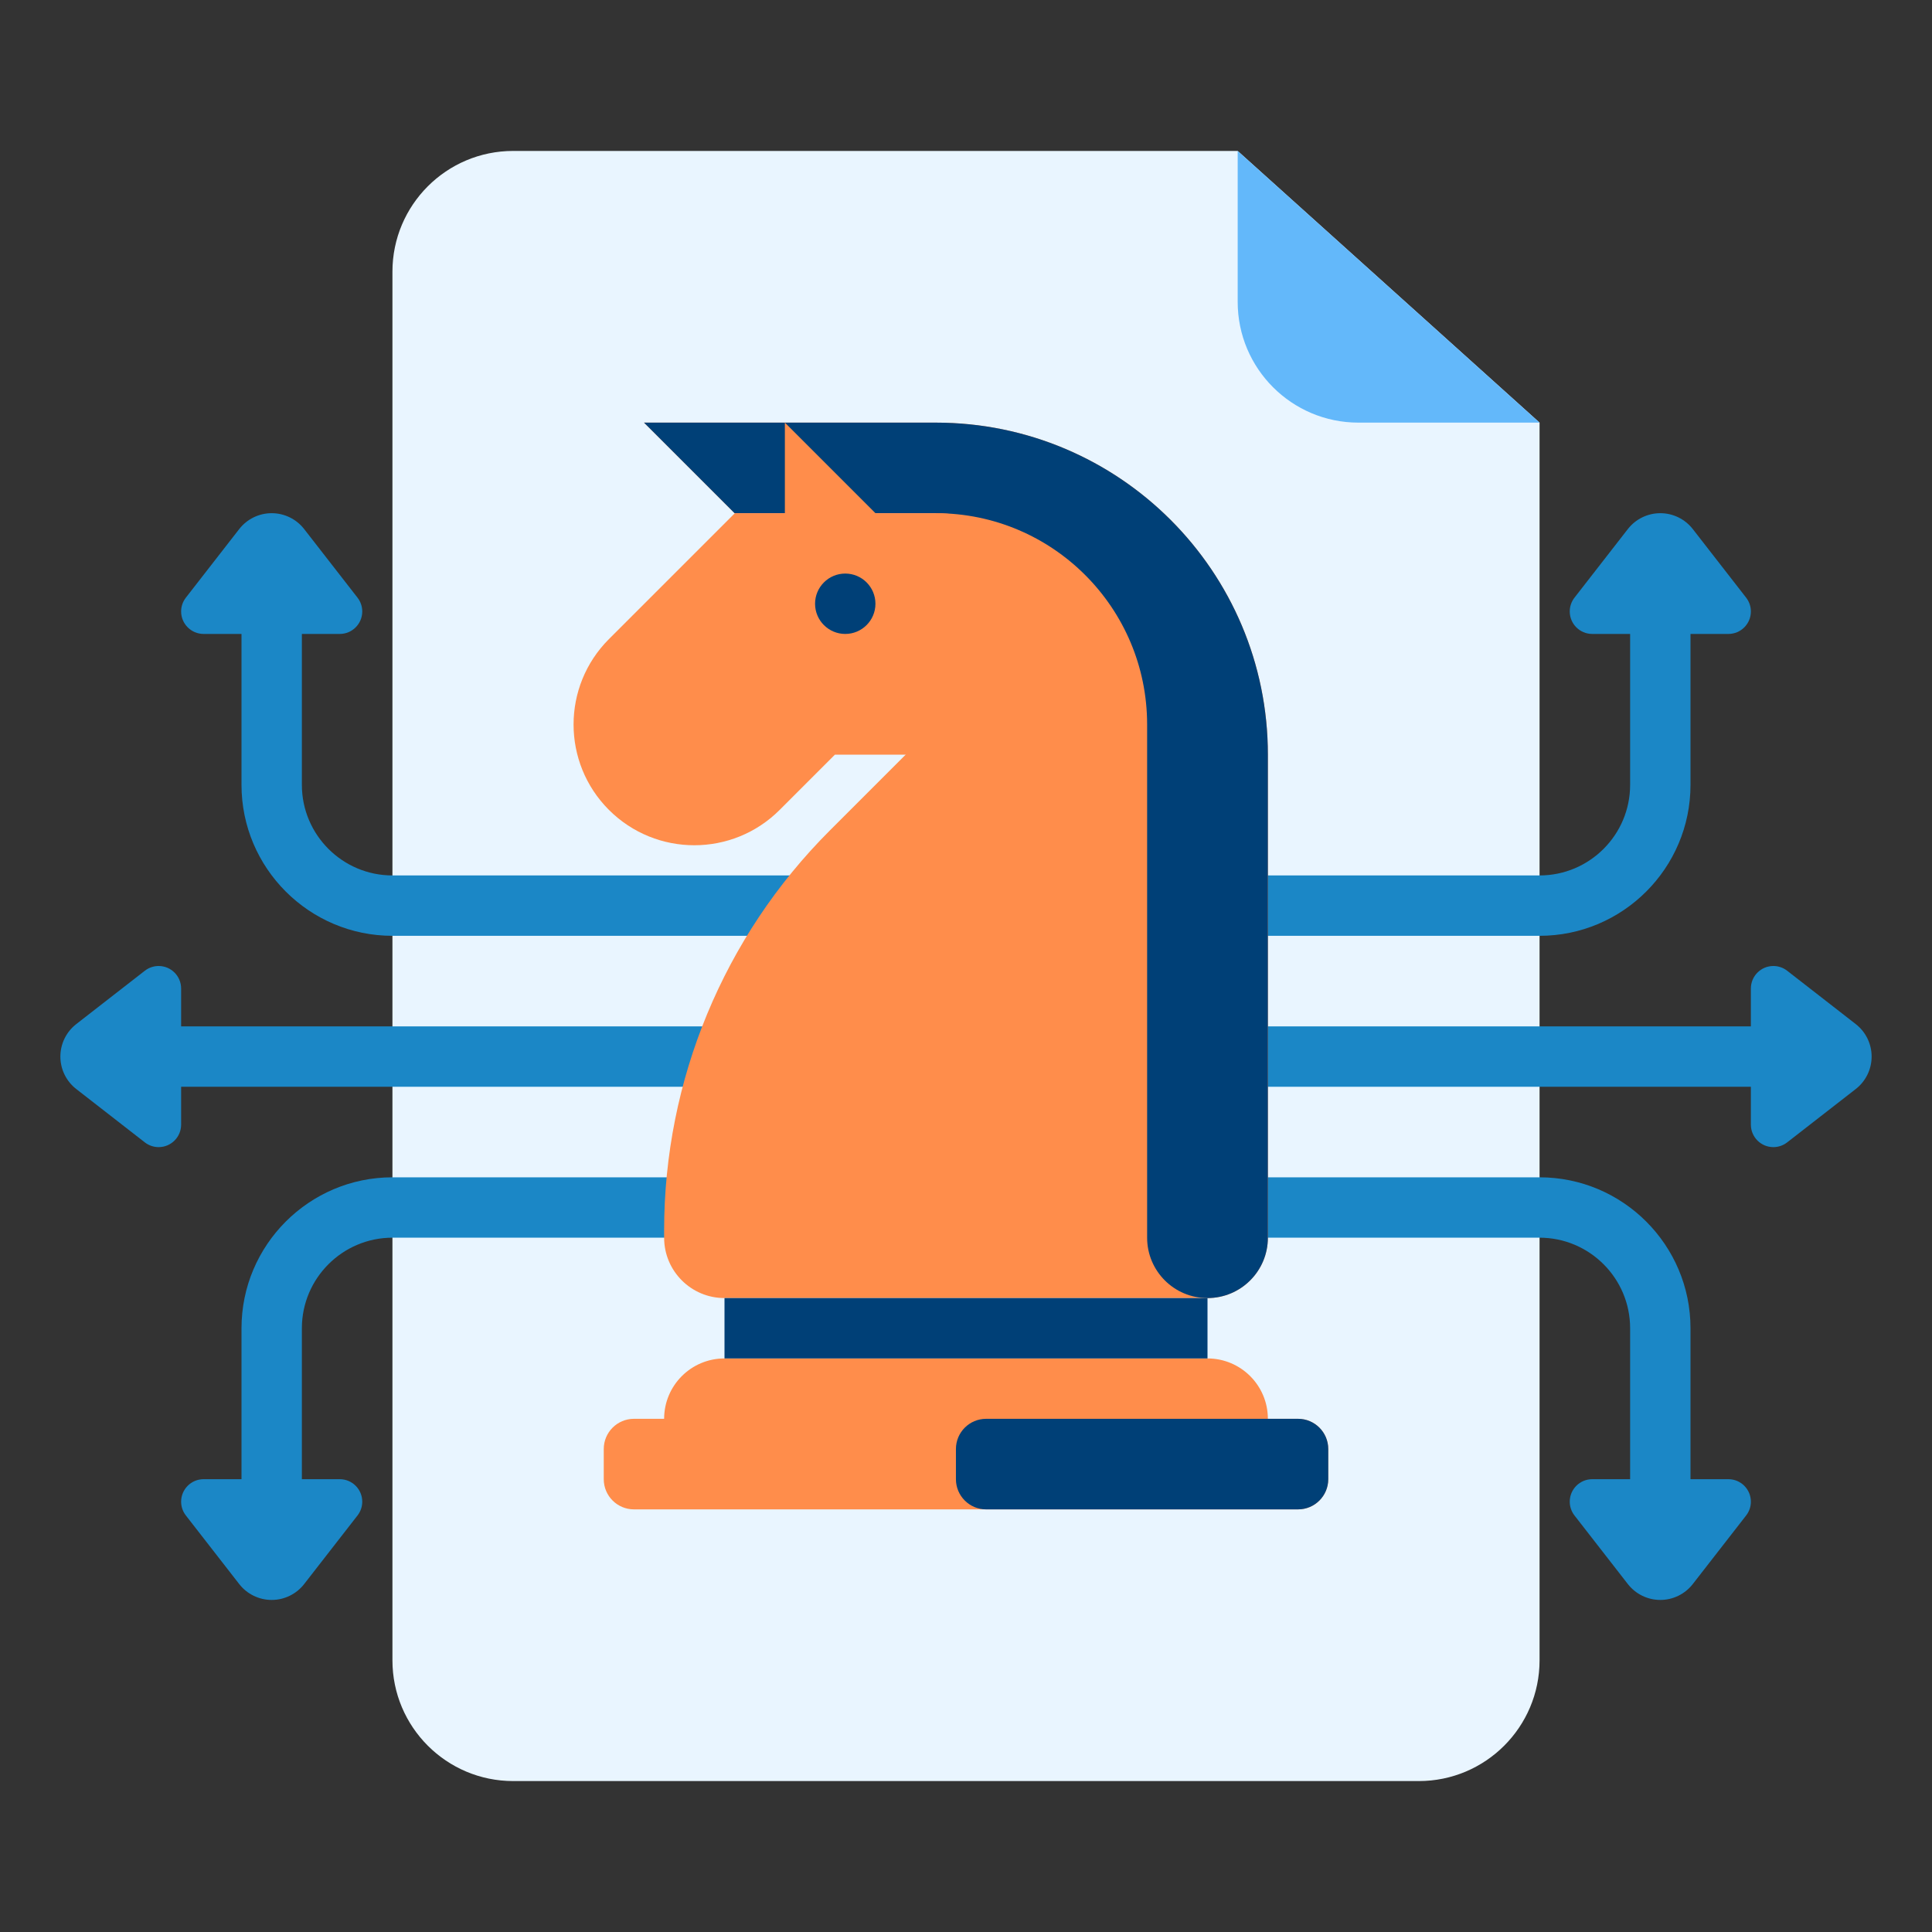 <svg width="80" height="80" viewBox="0 0 80 80" fill="none" xmlns="http://www.w3.org/2000/svg">
<rect x="0" y="0" width="80" height="80" fill="#333333" stroke="none"/>
<path d="M58.75 73.75H21.25C18.489 73.75 16.25 71.511 16.25 68.75V11.25C16.25 8.489 18.489 6.25 21.25 6.25H51.25L63.75 17.5V68.75C63.75 71.511 61.511 73.75 58.75 73.75Z" fill="#E9F5FF"/>
<path d="M76.842 42.405L74.002 40.196C73.839 40.069 73.638 40 73.431 40C72.917 40 72.5 40.417 72.5 40.931V42.5H7.5V40.931C7.5 40.417 7.083 40 6.569 40C6.362 40 6.161 40.069 5.998 40.196L3.158 42.405C2.743 42.728 2.5 43.224 2.5 43.75C2.5 44.276 2.743 44.772 3.158 45.095L5.998 47.304C6.161 47.431 6.362 47.5 6.569 47.5C7.083 47.5 7.5 47.083 7.5 46.569V45H72.5V46.569C72.5 47.083 72.917 47.5 73.431 47.5C73.638 47.5 73.839 47.431 74.002 47.304L76.842 45.095C77.257 44.772 77.5 44.276 77.5 43.75C77.5 43.224 77.257 42.728 76.842 42.405Z" fill="#1B87C6"/>
<path d="M71.569 61.25H70V55C70 51.554 67.196 48.75 63.75 48.75H16.25C12.804 48.75 10 51.554 10 55V61.25H8.431C7.917 61.25 7.5 61.667 7.5 62.181C7.5 62.388 7.569 62.589 7.696 62.752L9.905 65.592C10.228 66.007 10.724 66.25 11.25 66.25C11.776 66.25 12.272 66.007 12.595 65.592L14.804 62.752C14.931 62.589 15 62.388 15 62.181C15 61.667 14.583 61.25 14.069 61.25H12.5V55C12.5 52.932 14.182 51.25 16.25 51.25H63.75C65.818 51.25 67.5 52.932 67.5 55V61.25H65.931C65.417 61.25 65 61.667 65 62.181C65 62.388 65.069 62.589 65.196 62.752L67.405 65.592C67.728 66.007 68.224 66.25 68.75 66.25C69.276 66.25 69.772 66.007 70.095 65.592L72.304 62.752C72.431 62.589 72.5 62.388 72.5 62.181C72.5 61.667 72.083 61.25 71.569 61.25Z" fill="#1B87C6"/>
<path d="M8.431 26.25H10V32.5C10 35.946 12.804 38.75 16.25 38.75H63.75C67.196 38.75 70 35.946 70 32.5V26.25H71.569C72.084 26.25 72.5 25.833 72.5 25.319C72.5 25.112 72.431 24.911 72.304 24.748L70.095 21.908C69.772 21.493 69.276 21.25 68.75 21.25C68.224 21.25 67.728 21.493 67.405 21.908L65.196 24.748C65.069 24.911 65 25.112 65 25.319C65 25.833 65.416 26.25 65.93 26.25H67.5V32.5C67.5 34.568 65.818 36.25 63.75 36.25H16.25C14.182 36.25 12.5 34.568 12.5 32.5V26.25H14.069C14.583 26.25 15 25.833 15 25.319C15 25.112 14.931 24.911 14.804 24.748L12.595 21.908C12.272 21.493 11.776 21.25 11.25 21.25C10.724 21.25 10.228 21.493 9.905 21.908L7.696 24.748C7.569 24.911 7.5 25.112 7.5 25.319C7.5 25.833 7.917 26.25 8.431 26.25Z" fill="#1B87C6"/>
<path d="M51.25 6.25V12.5C51.25 15.261 53.489 17.5 56.25 17.5H63.75L51.25 6.25Z" fill="#63B8FA"/>
<path d="M30.417 21.25L26.667 17.5H38.75C46.344 17.5 52.5 23.656 52.5 31.25V51.25C52.5 52.631 51.381 53.75 50 53.75H30C28.619 53.75 27.5 52.631 27.5 51.25V50.947C27.5 44.738 29.966 38.784 34.356 34.394L38.75 30V21.25H30.417Z" fill="#FF8D4B"/>
<path d="M26.667 17.5H38.75C46.344 17.5 52.5 23.656 52.5 31.25V51.25C52.5 52.631 51.381 53.75 50 53.75C48.619 53.75 47.5 52.631 47.5 51.25V30C47.5 25.168 43.583 21.25 38.75 21.25H30.417L26.667 17.5Z" fill="#004077"/>
<path d="M30 56.25H50C51.381 56.25 52.5 57.369 52.5 58.75H53.75C54.44 58.75 55 59.31 55 60V61.25C55 61.94 54.44 62.5 53.75 62.5H26.25C25.56 62.5 25 61.94 25 61.25V60C25 59.31 25.56 58.75 26.25 58.75H27.5C27.5 57.369 28.619 56.25 30 56.25Z" fill="#FF8D4B"/>
<path d="M50 53.75H30V56.25H50V53.75Z" fill="#004077"/>
<path d="M40.833 62.5H53.75C54.44 62.5 55 61.94 55 61.25V60C55 59.31 54.44 58.75 53.75 58.75H40.833C40.143 58.75 39.583 59.31 39.583 60V61.25C39.583 61.94 40.143 62.5 40.833 62.5Z" fill="#004077"/>
<path d="M38.75 21.25H36.25L32.5 17.5V21.25H30.429L25.214 26.464C23.262 28.417 23.262 31.583 25.214 33.536C26.191 34.512 27.471 35 28.75 35C30.029 35 31.309 34.512 32.285 33.536L34.571 31.25H38.75C41.511 31.25 43.75 29.011 43.75 26.25C43.75 23.489 41.511 21.25 38.75 21.25Z" fill="#FF8D4B"/>
<path d="M35 26.25C35.69 26.25 36.25 25.69 36.25 25C36.25 24.31 35.69 23.75 35 23.75C34.31 23.75 33.75 24.31 33.75 25C33.75 25.69 34.31 26.25 35 26.25Z" fill="#004077"/>
</svg>
